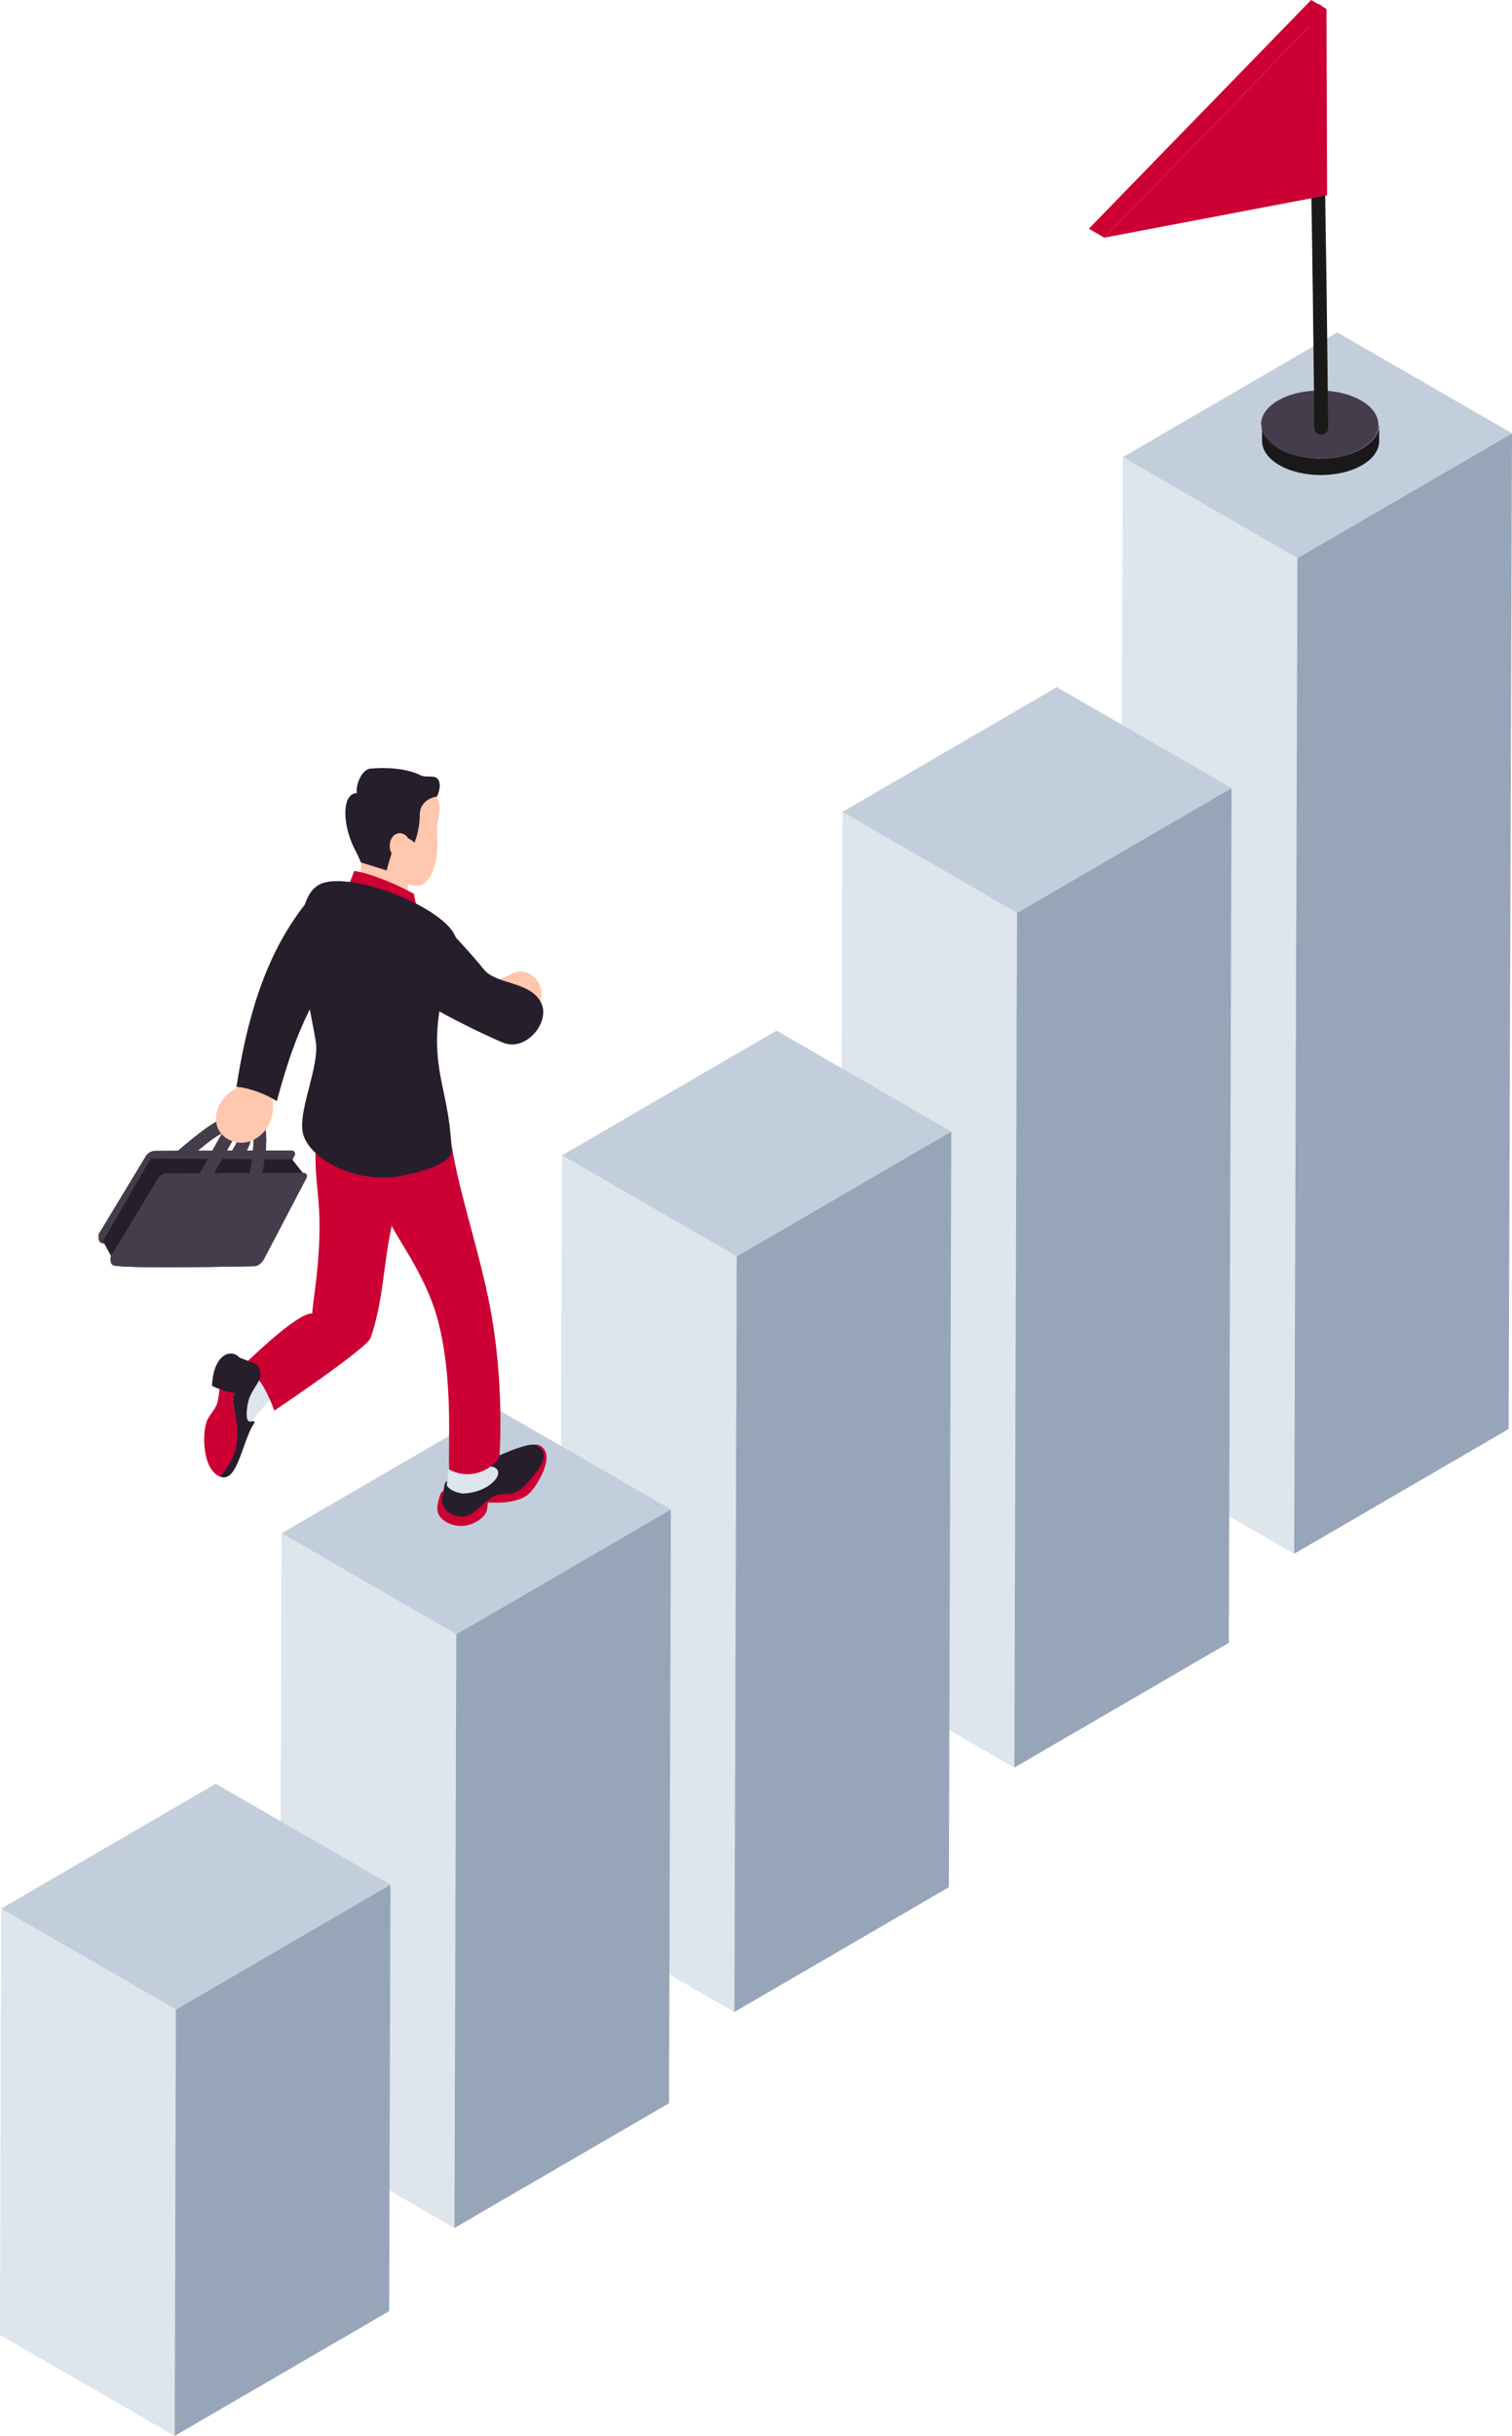 <?xml version="1.0" encoding="UTF-8"?>
<svg id="_レイヤー_2" data-name="レイヤー 2" xmlns="http://www.w3.org/2000/svg" viewBox="0 0 130 209.29">
  <defs>
    <style>
      .cls-1 {
        stroke: #c03;
        stroke-linejoin: round;
      }

      .cls-1, .cls-2 {
        fill: #453c4c;
      }

      .cls-3 {
        fill: #dde5ed;
      }

      .cls-3, .cls-4, .cls-5, .cls-6, .cls-7, .cls-8, .cls-9, .cls-10, .cls-2 {
        stroke-width: 0px;
      }

      .cls-4 {
        fill: #191919;
      }

      .cls-5 {
        fill: #ffc7ad;
      }

      .cls-6 {
        fill: #c03;
      }

      .cls-7 {
        fill: #97a5b9;
      }

      .cls-8 {
        fill: none;
      }

      .cls-9 {
        fill: #c2cedb;
      }

      .cls-10 {
        fill: #271e2c;
      }
    </style>
  </defs>
  <g id="d">
    <g>
      <g>
        <polygon class="cls-3" points="96.54 39.28 96.25 124.83 111.27 133.5 111.55 47.95 96.54 39.28"/>
        <polygon class="cls-7" points="111.55 47.95 111.27 133.5 129.71 122.78 130 37.23 111.55 47.95"/>
        <polygon class="cls-9" points="130 37.23 114.98 28.56 96.54 39.28 111.55 47.95 130 37.23"/>
      </g>
      <g>
        <polygon class="cls-3" points="72.43 69.76 72.19 143.2 87.21 151.87 87.44 78.43 72.43 69.76"/>
        <polygon class="cls-7" points="87.44 78.43 87.21 151.87 105.65 141.15 105.89 67.71 87.44 78.43"/>
        <polygon class="cls-9" points="105.89 67.71 90.87 59.04 72.43 69.76 87.44 78.43 105.89 67.71"/>
      </g>
      <g>
        <polygon class="cls-3" points="48.32 99.27 48.12 164.21 63.14 172.87 63.34 107.94 48.32 99.27"/>
        <polygon class="cls-7" points="63.34 107.94 63.14 172.87 81.58 162.15 81.79 97.22 63.34 107.94"/>
        <polygon class="cls-9" points="81.79 97.22 66.77 88.55 48.32 99.27 63.34 107.94 81.79 97.22"/>
      </g>
      <g>
        <polygon class="cls-3" points="24.21 131.74 24.06 182.76 39.07 191.43 39.23 140.41 24.21 131.74"/>
        <polygon class="cls-7" points="39.23 140.41 39.07 191.43 57.52 180.71 57.68 129.69 39.23 140.41"/>
        <polygon class="cls-9" points="57.68 129.69 42.66 121.02 24.21 131.74 39.23 140.41 57.68 129.69"/>
      </g>
      <g>
        <polygon class="cls-3" points=".1 163.99 0 200.62 15.02 209.29 15.12 172.65 .1 163.99"/>
        <polygon class="cls-7" points="15.12 172.65 15.02 209.29 33.46 198.57 33.57 161.93 15.12 172.65"/>
        <polygon class="cls-9" points="33.57 161.93 18.55 153.26 .1 163.99 15.12 172.65 33.57 161.93"/>
      </g>
      <g>
        <path class="cls-8" d="M117.86,37.96s-.05.05-.07.07c.02-.02.05-.05.07-.07Z"/>
        <path class="cls-8" d="M118.09,37.7s-.04.05-.06.07c.02-.02.04-.05.06-.07Z"/>
        <path class="cls-8" d="M118.27,37.44s-.03.05-.05.07c.02-.02.03-.05.05-.07Z"/>
        <path class="cls-8" d="M117.73,38.08s-.05.05-.08.07c.03-.02.06-.05.08-.07Z"/>
        <path class="cls-8" d="M118.18,37.57s-.03.05-.05.07c.02-.02.03-.05.05-.07Z"/>
        <path class="cls-8" d="M117.58,38.2s-.06.05-.09.07c.03-.02.06-.04.09-.07Z"/>
        <path class="cls-8" d="M117.26,38.43c-.06.04-.12.07-.18.11.06-.04.12-.07.18-.11Z"/>
        <path class="cls-8" d="M117.43,38.31s-.07.05-.11.07c.04-.02.07-.05.11-.07Z"/>
        <path class="cls-8" d="M118.53,36.76s0,.05-.01.07c0-.02.01-.05.01-.07Z"/>
        <path class="cls-8" d="M118.54,36.62s0,.05,0,.07c0-.02,0-.05,0-.07Z"/>
        <path class="cls-8" d="M118.34,37.31s-.03.05-.04.07c.01-.02.03-.05.04-.07Z"/>
        <path class="cls-8" d="M109.77,38.43s-.04-.03-.06-.04c.02.01.04.03.06.04Z"/>
        <path class="cls-8" d="M118.41,37.17s-.02.05-.03.07c.01-.02.02-.05.03-.07Z"/>
        <path class="cls-8" d="M118.5,36.9s-.01.05-.02.07c0-.02.01-.05.02-.07Z"/>
        <path class="cls-8" d="M118.46,37.03s-.02.05-.03.07c0-.02.02-.05.03-.07Z"/>
        <path class="cls-8" d="M117.98,37.83s-.04.05-.07.07c.02-.02.05-.05.07-.07Z"/>
        <path class="cls-8" d="M108.56,37.02s-.01-.04-.02-.07c0,.02.01.04.02.07Z"/>
        <path class="cls-8" d="M108.61,37.16s-.02-.04-.03-.07c0,.02.02.04.03.07Z"/>
        <path class="cls-8" d="M108.52,36.88s0-.04-.01-.07c0,.02,0,.04.01.07Z"/>
        <path class="cls-8" d="M108.68,37.3s-.02-.04-.03-.06c.01.02.02.04.03.06Z"/>
        <path class="cls-8" d="M108.75,37.43s-.02-.04-.04-.06c.01.02.02.04.04.06Z"/>
        <path class="cls-8" d="M108.49,36.74s0-.05,0-.07c0,.02,0,.05,0,.07Z"/>
        <path class="cls-8" d="M109.61,38.31s-.04-.03-.06-.05c.02.02.04.03.06.05Z"/>
        <path class="cls-8" d="M108.47,36.6s0-.05,0-.07c0,.02,0,.05,0,.07Z"/>
        <path class="cls-8" d="M109.05,37.83s-.03-.04-.05-.06c.02.02.03.04.05.06Z"/>
        <path class="cls-8" d="M109.3,38.08s-.04-.04-.06-.06c.02.02.04.04.06.06Z"/>
        <path class="cls-8" d="M109.17,37.95s-.04-.04-.06-.06c.02.02.04.04.06.06Z"/>
        <path class="cls-8" d="M109.45,38.2s-.04-.03-.06-.05c.02.02.04.03.06.05Z"/>
        <path class="cls-8" d="M108.94,37.7s-.03-.04-.05-.06c.02.02.03.04.05.06Z"/>
        <path class="cls-8" d="M108.84,37.57s-.03-.04-.04-.06c.01.02.03.04.04.06Z"/>
        <path class="cls-4" d="M118.55,36.55s0,.05,0,.07c0,.02,0,.05,0,.07,0,.02,0,.05,0,.07,0,.02,0,.05-.01.07,0,.02,0,.05-.01.07,0,.02-.01.05-.02.07,0,.02-.01.04-.02.07,0,.02-.02.05-.03.07,0,.02-.02.04-.03.07,0,.02-.02.05-.03.07-.01.02-.02.04-.03.07-.01.02-.03.05-.04.07-.01.02-.02.04-.04.06-.01.02-.03.05-.05.07-.01.02-.03.04-.04.06-.02.02-.03.05-.05.07-.02.02-.03.04-.05.06-.02.02-.04.05-.06.07-.02.02-.03.04-.05.06-.02.02-.04.05-.07.07-.02.02-.03.04-.05.05-.02.02-.05.05-.07.07-.02.02-.04.04-.06.05-.03.02-.05.05-.08.07-.02.02-.04.03-.06.05-.03.02-.06.05-.09.07-.02.02-.04.03-.06.05-.04.03-.07.05-.11.07-.02.01-.04.03-.06.04-.06.04-.12.07-.18.11-1.96,1.14-5.16,1.14-7.13,0-.06-.04-.12-.07-.18-.11-.02-.01-.04-.03-.06-.04-.03-.02-.07-.05-.1-.07-.02-.01-.04-.03-.06-.05-.03-.02-.07-.05-.1-.07-.02-.02-.04-.03-.06-.05-.03-.02-.06-.05-.08-.07-.02-.02-.04-.04-.06-.06-.02-.02-.05-.04-.07-.07-.02-.02-.04-.04-.06-.06-.02-.02-.05-.05-.07-.07-.02-.02-.03-.04-.05-.06-.02-.02-.04-.05-.06-.07-.02-.02-.03-.04-.05-.06-.02-.02-.04-.05-.05-.07-.01-.02-.03-.04-.04-.06-.02-.02-.03-.05-.05-.07-.01-.02-.02-.04-.04-.06-.01-.02-.03-.05-.04-.07-.01-.02-.02-.04-.03-.06-.01-.02-.02-.05-.03-.07,0-.02-.02-.04-.03-.07,0-.02-.02-.05-.03-.07,0-.02-.01-.04-.02-.07,0-.02-.01-.05-.02-.07,0-.02,0-.04-.01-.07,0-.02-.01-.05-.01-.07,0-.02,0-.05,0-.07,0-.02,0-.05,0-.07,0-.02,0-.05,0-.07,0-.02,0-.05,0-.07,0,0,0,0,0,0v1.41c0,.75.49,1.51,1.48,2.08,1.98,1.14,5.17,1.14,7.13,0,.97-.57,1.46-1.31,1.46-2.05v-1.41s0,.04,0,.06Z"/>
        <path class="cls-2" d="M108.47,36.54s0,.05,0,.07c0,.02,0,.05,0,.07,0,.02,0,.05,0,.07,0,.02,0,.05.01.07,0,.02,0,.04.01.07,0,.02.01.05.02.07,0,.02.01.04.02.07,0,.02.02.05.03.07,0,.02.02.04.03.07.01.02.02.05.03.07.01.02.02.04.03.06.01.02.03.05.04.07.01.02.02.04.04.06.01.02.03.05.05.07.01.02.03.04.04.06.02.02.04.05.05.07.02.02.03.04.05.06.02.02.04.05.06.07.02.02.03.04.05.06.02.02.04.05.07.07.02.02.04.04.06.06.02.02.05.04.07.07.02.02.04.04.06.06.03.02.06.05.08.07.02.02.04.03.06.05.03.02.06.05.1.07.02.02.04.03.06.05.03.02.07.05.1.07.02.01.04.03.06.04.06.04.12.07.18.11,1.98,1.14,5.17,1.14,7.13,0,.06-.04.12-.07.18-.11.02-.01.04-.03.06-.04.04-.02.07-.05.11-.07.02-.02.04-.03.06-.05.03-.02.06-.04.09-.07.02-.02.04-.03.06-.05.03-.02.06-.05.08-.07.02-.02.04-.04.06-.05.02-.02.05-.05.07-.07.02-.02.04-.04.05-.05.02-.02.05-.05.07-.07.02-.02.03-.04.05-.06.02-.02.04-.05.06-.07.02-.02.03-.04.05-.06.02-.02.03-.05.05-.07.01-.02.03-.04.04-.06.02-.02.03-.05.05-.07.01-.02.02-.04.04-.06.01-.02.03-.05.04-.07.01-.02.02-.04.03-.07.01-.02.02-.05.03-.07,0-.02.02-.04.03-.07,0-.02.02-.05.03-.07,0-.02.01-.04.02-.07,0-.02.01-.05.02-.07,0-.02,0-.05.01-.07,0-.02.01-.05.01-.07,0-.02,0-.05,0-.07,0-.02,0-.05,0-.07,0-.02,0-.05,0-.07.03-.77-.46-1.55-1.49-2.14-1.97-1.14-5.17-1.14-7.13,0-.98.57-1.47,1.31-1.47,2.06,0,.02,0,.05,0,.07Z"/>
      </g>
      <path class="cls-4" d="M114.19,36.75c-.02-3.24-.05-4.29-.08-7.53-.02-2.12-.05-4.24-.08-6.36-.03-1.73-.06-3.46-.08-5.2-.03-2.03-.06-4.07-.08-6.1-.03-3.07-.06-6.13-.08-9.2,0-.48,0-.97-.01-1.45,0-.77-1.2-.77-1.19,0,.02,3.24.05,6.48.08,9.73.02,2.12.05,4.24.08,6.36.03,1.73.06,3.46.08,5.2.03,2.03.06,4.07.08,6.1.03,3.07.06,3.94.08,7.01,0,.48,0,.97.01,1.45,0,.77,1.2.77,1.19,0h0Z"/>
      <g>
        <polygon class="cls-6" points="114.05 .77 94.94 20.42 114.1 16.78 114.05 .77"/>
        <polygon class="cls-6" points="112.73 0 93.62 19.65 94.94 20.42 114.05 .77 112.73 0"/>
      </g>
      <g>
        <path class="cls-3" d="M24.14,116.36c-1.04-.19-2.15.12-2.95.81-.8.69-1.26,1.75-1.22,2.8l1.04,2.84c1.27-1.49,2.54-2.99,3.81-4.48.24-.29.5-.62.48-.99-.03-.54-.63-.87-1.16-.97Z"/>
        <path class="cls-5" d="M45.5,87.32c.83-.49,1.25-1.58.97-2.5-.17-.53-.55-1-1.07-1.22-.51-.22-1.14-.16-1.58.18l-1.23.5c-.53.81-.42,1.98.25,2.67.67.7,1.83.86,2.66.37Z"/>
        <path class="cls-6" d="M34.36,102.51c-.08-.27-.43-.48-.02-2.45l-6.38-5.7c-1.38,4.37-.67,6.71-.52,9.7.2,4.07-.62,8.17-.59,8.8-1.25-.19-6.08,4.6-6.08,4.6,1.46.42,2.25,2.26,2.82,3.74,0,0,7.96-5.34,8.27-6.24,1.35-3.87,1.04-7.74,2.38-11.61.09-.27.19-.56.11-.84Z"/>
        <g>
          <path class="cls-1" d="M41.96,128.15c.15.67-.45.4.41.45.72.04,2.15-.04,2.78-.64.69-.67,1.92-2.9,1.02-3.32-.27-.13-.11.45-.58.85-.93.89-3.63,2.66-3.63,2.67Z"/>
          <path class="cls-1" d="M41.48,128.95c-.06.15-.06.56-.11.72-.14.41-.99.97-1.78.94-.71-.02-1.45-.45-1.48-.89-.03-.44.15-.95.22-1.17l3.15.41Z"/>
          <path class="cls-10" d="M45.38,127.36c-.24.29-.52.54-.83.73-.32.2-.63.27-1,.28-.34.01-.71,0-1.03.16-.51.26-.93.67-1.37,1.04-.44.37-.6.58-1.16.71-.56.13-1.42-.18-1.74-.65-.31-.46-.29-.87-.13-1.33,0,0,.05-.79.21-.96.16-.17,3.14-1.64,3.14-1.64.67-.28,1.32-.61,2-.88.51-.21,2.23-.93,2.69-.62.86.58.61,1.08.36,1.66-.13.31-.92,1.25-1.14,1.52Z"/>
          <path class="cls-3" d="M38.41,127.63l.23-1.94,2.73-.42.42.75c.18-.02.37-.04.55,0,.18.04.36.14.44.3.14.27-.01.59-.2.82-.51.61-1.42,1.11-2.78,1.19-1.16-.18-1.39-.71-1.39-.71Z"/>
        </g>
        <path class="cls-6" d="M38.71,97.57l-8.29-.23c.16,1.48.14,3.67.65,5.08.13.37,2.59,1.94,2.57,2.68-.01.66,2.92,4.2,4.01,8.34,1.33,5.02.87,10.86.97,12.82,1.37.76,3.18.46,4.31-1,0,0,.54-6.41-.91-13.54-1.02-5-2.76-9.87-3.31-14.15Z"/>
        <path class="cls-5" d="M37.12,67.82c.37.36.75,1.21.69,1.74-.08.75-.33,1.5-.21,2.31.05.5-.02,1.47-.08,1.84-.16,1-.66,2.11-1.25,2.3-.58.2-1.21-.04-1.21-.04l.02,1.51.9.83-5.15.26-.31-1.62.45-.12s.11-2.41.06-3.27c2.74.83,1.88-.01,2.69-1.46,2.22-3.89,1.66-3.4,3.4-4.26Z"/>
        <path class="cls-10" d="M30.69,68.14c-1.38.04-1.25,2.92-.09,5.02.18.33.43.94.43.94,0,0,2.22.69,2.22.69-.03,0,.43-1.54.49-1.67.18-.36.41-.82.76-1.04.53-.33,1.13.32,1.13.32,0,0,.45-.93.46-2.37,0-1.43,1.48-1.59,1.48-1.59,0,0,.4-.77.16-1.36s-1.05-.21-1.55-.46c-1.25-.63-3.09-.71-4.42-.57-.76.18-1.21,1.58-1.07,2.08Z"/>
        <path class="cls-6" d="M29.13,78.2l6.83.38-.38-1.79c-1.27-.69-3.53-1.72-5.12-1.96l-1.32,3.37Z"/>
        <path class="cls-5" d="M35.15,72.11c-.55-.99-1.8-.49-1.62.81.13.96,1.42,1.03,1.42,1.03,0,0-.02-1.33.21-1.84Z"/>
        <path class="cls-10" d="M34.49,84.51c.54,1.35,8.02,4.81,8.85,5.11,1.93.7,4.01-1.82,3.18-3.47-.94-1.87-3.87-1.53-4.93-2.87-1.12-1.43-3.7-4.11-3.7-4.11,0,0-3.41,5.34-3.41,5.34Z"/>
        <path class="cls-10" d="M28.88,75.71c-.38,0-.72.05-1.02.13-3.74,1.1-1.08,11.04-.7,13.72.28,1.99-1.36,5.53-1.17,7.44.06,1.19,1.24,2.46,2.96,3.28,1.34.64,2.99,1.01,4.69.87.9-.07,5.09-.85,5.18-2.21-.16-6.58-2.94-7.61.37-17.69.75-2.13-6.35-5.62-10.32-5.54Z"/>
        <g>
          <g>
            <g>
              <path class="cls-2" d="M21.53,98.05c.1-.45.07-.92-.13-1.33-.19-.39-.58-.69-1-.77-.85-.15-1.65.31-2.34.76-.81.53-2.08,1.59-2.82,2.22-.1.09-.17.27-.17.4,0,.13.06.29.15.38.1.1.66.12.81.11.15,0,.37-.45.49-.55.42-.36.84-.71,1.28-1.05.27-.21.55-.41.84-.6.27-.17.54-.34.83-.47.15-.06.29-.1.45-.13.07,0,.14,0,.2,0,.04,0,.08.02.12.03.03.01.06.03.08.05.02.02.05.04.07.07.02.04.04.07.06.11.02.06.03.12.05.18,0,.08,0,.16,0,.24-.02.14-.07.28-.12.41-.11.25-.25.48-.39.71-.16.27-.32.55-.49.82-.33.55-.65,1.1-.98,1.66-.18.31-.37.62-.55.93-.15.25-.07.62.19.75.26.14.59.06.75-.21.46-.78.92-1.56,1.38-2.34.23-.38.45-.76.68-1.14.23-.39.46-.8.56-1.25Z"/>
              <path class="cls-2" d="M21.53,98.05c.1-.45.07-.92-.13-1.33-.19-.39-.58-.69-1-.77-.85-.15-1.65.31-2.34.76-.81.53-2.08,1.59-2.82,2.22-.1.09-.17.27-.17.4,0,.13.06.29.15.38.1.1.66.12.81.11.15,0,.37-.45.49-.55.42-.36.84-.71,1.28-1.05.27-.21.55-.41.84-.6.27-.17.54-.34.83-.47.15-.06.29-.1.45-.13.07,0,.14,0,.2,0,.04,0,.08.02.12.03.03.01.06.03.08.05.02.02.05.04.07.07.02.04.04.07.06.11.02.06.03.12.05.18,0,.08,0,.16,0,.24-.02.14-.07.28-.12.41-.11.25-.25.48-.39.71-.16.27-.32.55-.49.82-.33.55-.65,1.1-.98,1.66-.18.31-.37.62-.55.93-.15.25-.07.62.19.75.26.14.59.06.75-.21.46-.78.92-1.56,1.38-2.34.23-.38.45-.76.68-1.14.23-.39.46-.8.56-1.25Z"/>
            </g>
            <g>
              <path class="cls-2" d="M25.08,98.85l-11.73.04c-.34,0-.65.18-.82.47l-4.02,6.65c-.04.07-.12.65.21.78.8.32,12.1.08,12.1.08.34,0,.66-.3.83-.59l3.67-7c.06-.11.05-.25-.05-.34h0c-.05-.05-.13-.08-.2-.08Z"/>
              <path class="cls-2" d="M25.08,98.85l-11.73.04c-.34,0-.65.18-.82.47l-4.02,6.65c-.04.07-.12.65.21.78.8.32,12.1.08,12.1.08.34,0,.66-.3.83-.59l3.67-7c.06-.11.05-.25-.05-.34h0c-.05-.05-.13-.08-.2-.08Z"/>
            </g>
            <g>
              <polygon class="cls-2" points="25.11 99.62 12.96 99.54 8.86 106.63 9.7 108.17 21.77 108.18 26.13 100.91 25.11 99.62"/>
              <polygon class="cls-2" points="25.11 99.62 12.96 99.54 8.86 106.63 9.7 108.17 21.77 108.18 26.13 100.91 25.11 99.62"/>
            </g>
            <g>
              <path class="cls-2" d="M26.11,100.77l-11.73.04c-.34,0-.65.18-.82.47l-4.02,6.65c-.04.07-.12.65.21.78.8.32,12.1.08,12.1.08.34,0,.66-.3.83-.59l3.67-7c.06-.11.05-.25-.05-.34h0c-.05-.05-.13-.08-.2-.08Z"/>
              <path class="cls-2" d="M26.11,100.77l-11.73.04c-.34,0-.65.18-.82.47l-4.02,6.65c-.04.07-.12.65.21.78.8.32,12.1.08,12.1.08.34,0,.66-.3.83-.59l3.67-7c.06-.11.05-.25-.05-.34h0c-.05-.05-.13-.08-.2-.08Z"/>
            </g>
            <g>
              <path class="cls-2" d="M19.97,96.11c.34-.31.76-.52,1.22-.55.43-.03.89.15,1.17.49.55.66.56,1.58.51,2.41-.05.97-.23,1.93-.4,2.88-.02.13-.15.28-.26.34-.11.07-.28.1-.41.06-.14-.04-.27-.13-.33-.26-.07-.13-.08-.26-.05-.41.1-.54.2-1.09.27-1.63.04-.34.08-.68.1-1.03.02-.32.02-.64,0-.95-.02-.15-.06-.31-.11-.45-.03-.06-.06-.12-.1-.18-.03-.03-.06-.06-.09-.09-.03-.02-.05-.03-.08-.05-.03,0-.06-.02-.09-.02-.04,0-.08,0-.13,0-.06.01-.12.03-.18.05-.07.03-.14.07-.21.12-.11.09-.21.2-.3.31-.16.22-.29.45-.42.69-.16.28-.31.56-.47.83-.31.56-.63,1.12-.94,1.68-.18.31-.35.63-.53.94-.14.25-.5.37-.75.21-.25-.16-.34-.48-.19-.75.44-.79.89-1.58,1.33-2.37.22-.39.43-.77.65-1.16.22-.4.46-.8.8-1.11Z"/>
              <path class="cls-2" d="M19.97,96.11c.34-.31.76-.52,1.22-.55.43-.03.89.15,1.17.49.55.66.56,1.58.51,2.41-.05.97-.23,1.93-.4,2.88-.02.13-.15.28-.26.34-.11.07-.28.1-.41.06-.14-.04-.27-.13-.33-.26-.07-.13-.08-.26-.05-.41.1-.54.2-1.09.27-1.63.04-.34.08-.68.1-1.03.02-.32.02-.64,0-.95-.02-.15-.06-.31-.11-.45-.03-.06-.06-.12-.1-.18-.03-.03-.06-.06-.09-.09-.03-.02-.05-.03-.08-.05-.03,0-.06-.02-.09-.02-.04,0-.08,0-.13,0-.06.01-.12.03-.18.05-.07.03-.14.07-.21.12-.11.09-.21.2-.3.31-.16.22-.29.45-.42.69-.16.28-.31.56-.47.83-.31.56-.63,1.12-.94,1.68-.18.31-.35.63-.53.94-.14.25-.5.37-.75.21-.25-.16-.34-.48-.19-.75.44-.79.89-1.58,1.33-2.37.22-.39.43-.77.65-1.16.22-.4.46-.8.8-1.11Z"/>
            </g>
          </g>
          <g>
            <path class="cls-2" d="M21.53,98.05c.1-.45.07-.92-.13-1.33-.19-.39-.58-.69-1-.77-.85-.15-1.65.31-2.34.76-.81.53-2.08,1.59-2.82,2.22-.1.09-.17.27-.17.4,0,.13.06.29.15.38.1.1.66.12.81.11.15,0,.37-.45.49-.55.42-.36.84-.71,1.28-1.05.27-.21.55-.41.84-.6.27-.17.54-.34.83-.47.15-.06.29-.1.45-.13.07,0,.14,0,.2,0,.04,0,.08.02.12.03.03.01.06.03.08.05.02.02.05.04.07.07.02.04.04.07.06.11.02.06.03.12.05.18,0,.08,0,.16,0,.24-.02.14-.07.28-.12.41-.11.25-.25.48-.39.71-.16.27-.32.55-.49.82-.33.55-.65,1.1-.98,1.66-.18.31-.37.62-.55.93-.15.25-.07.62.19.75.26.14.59.06.75-.21.46-.78.92-1.56,1.38-2.34.23-.38.45-.76.68-1.14.23-.39.46-.8.56-1.25Z"/>
            <path class="cls-2" d="M25.08,98.85l-11.73.04c-.34,0-.65.18-.82.47l-4.02,6.65c-.04.07-.12.65.21.78.8.32,12.1.08,12.1.08.34,0,.66-.3.83-.59l3.67-7c.06-.11.05-.25-.05-.34h0c-.05-.05-.13-.08-.2-.08Z"/>
            <polygon class="cls-10" points="25.11 99.62 12.96 99.54 8.86 106.63 9.7 108.17 21.77 108.18 26.13 100.91 25.11 99.62"/>
            <path class="cls-2" d="M26.11,100.77l-11.73.04c-.34,0-.65.18-.82.47l-4.02,6.65c-.04.07-.12.65.21.78.8.32,12.1.08,12.1.08.34,0,.66-.3.83-.59l3.67-7c.06-.11.05-.25-.05-.34h0c-.05-.05-.13-.08-.2-.08Z"/>
            <path class="cls-2" d="M19.97,96.11c.34-.31.76-.52,1.22-.55.43-.03.89.15,1.17.49.55.66.56,1.58.51,2.41-.05.97-.23,1.93-.4,2.88-.02.13-.15.28-.26.34-.11.07-.28.1-.41.06-.14-.04-.27-.13-.33-.26-.07-.13-.08-.26-.05-.41.1-.54.2-1.09.27-1.63.04-.34.08-.68.1-1.03.02-.32.02-.64,0-.95-.02-.15-.06-.31-.11-.45-.03-.06-.06-.12-.1-.18-.03-.03-.06-.06-.09-.09-.03-.02-.05-.03-.08-.05-.03,0-.06-.02-.09-.02-.04,0-.08,0-.13,0-.06.01-.12.03-.18.05-.07.03-.14.07-.21.12-.11.09-.21.2-.3.31-.16.22-.29.45-.42.69-.16.28-.31.56-.47.83-.31.56-.63,1.12-.94,1.68-.18.31-.35.63-.53.94-.14.25-.5.37-.75.21-.25-.16-.34-.48-.19-.75.44-.79.89-1.58,1.33-2.37.22-.39.43-.77.65-1.16.22-.4.46-.8.8-1.11Z"/>
          </g>
        </g>
        <path class="cls-5" d="M23.3,93.79l-1.91-.77c-.86.29-1.69.74-2.24,1.45-.55.71-.77,1.73-.38,2.55.41.83,1.41,1.28,2.32,1.14.91-.14,1.7-.82,2.08-1.66.38-.84.39-1.82.14-2.71Z"/>
        <path class="cls-10" d="M26.26,77.66c-3.58,4.52-5.06,10.16-5.93,15.72,1.04.06,2.61.65,3.47,1.24,1.15-4.27,2.29-7.43,4.7-11.14l-2.24-5.82Z"/>
        <path class="cls-10" d="M21.25,123.54c.52-1.48,1.01-1.46.28-1.41,0,0-.52.2-.24-1.45.28-1.65,1.73-2.1.79-3.45-.37-.11-1.46-.65-1.96-.7.67,1.28-.03,2.78-.11,3.99.53,2.15.51,4.67-1.14,6.33,1.17.49,1.61-1.26,2.37-3.31Z"/>
        <path class="cls-6" d="M20.01,120.52c.02-1.08,1.06-1.88.83-3.03-.01-.25-.07-.44-.15-.59-.36-.04-.71-.01-.98.15-.98.86-.71,2.41-1.04,3.54-.24.64-.62.88-.89,1.51-.44,1.18-.32,4.15,1.09,4.75.2-.13.35-.32.51-.55,1.38-1.93,1.15-3.74.62-5.78Z"/>
        <path class="cls-10" d="M20.8,119.41c1.17-3.72-2.44-4.45-2.57-.33,0,0,2.43,1.12,2.57.33Z"/>
      </g>
    </g>
  </g>
</svg>